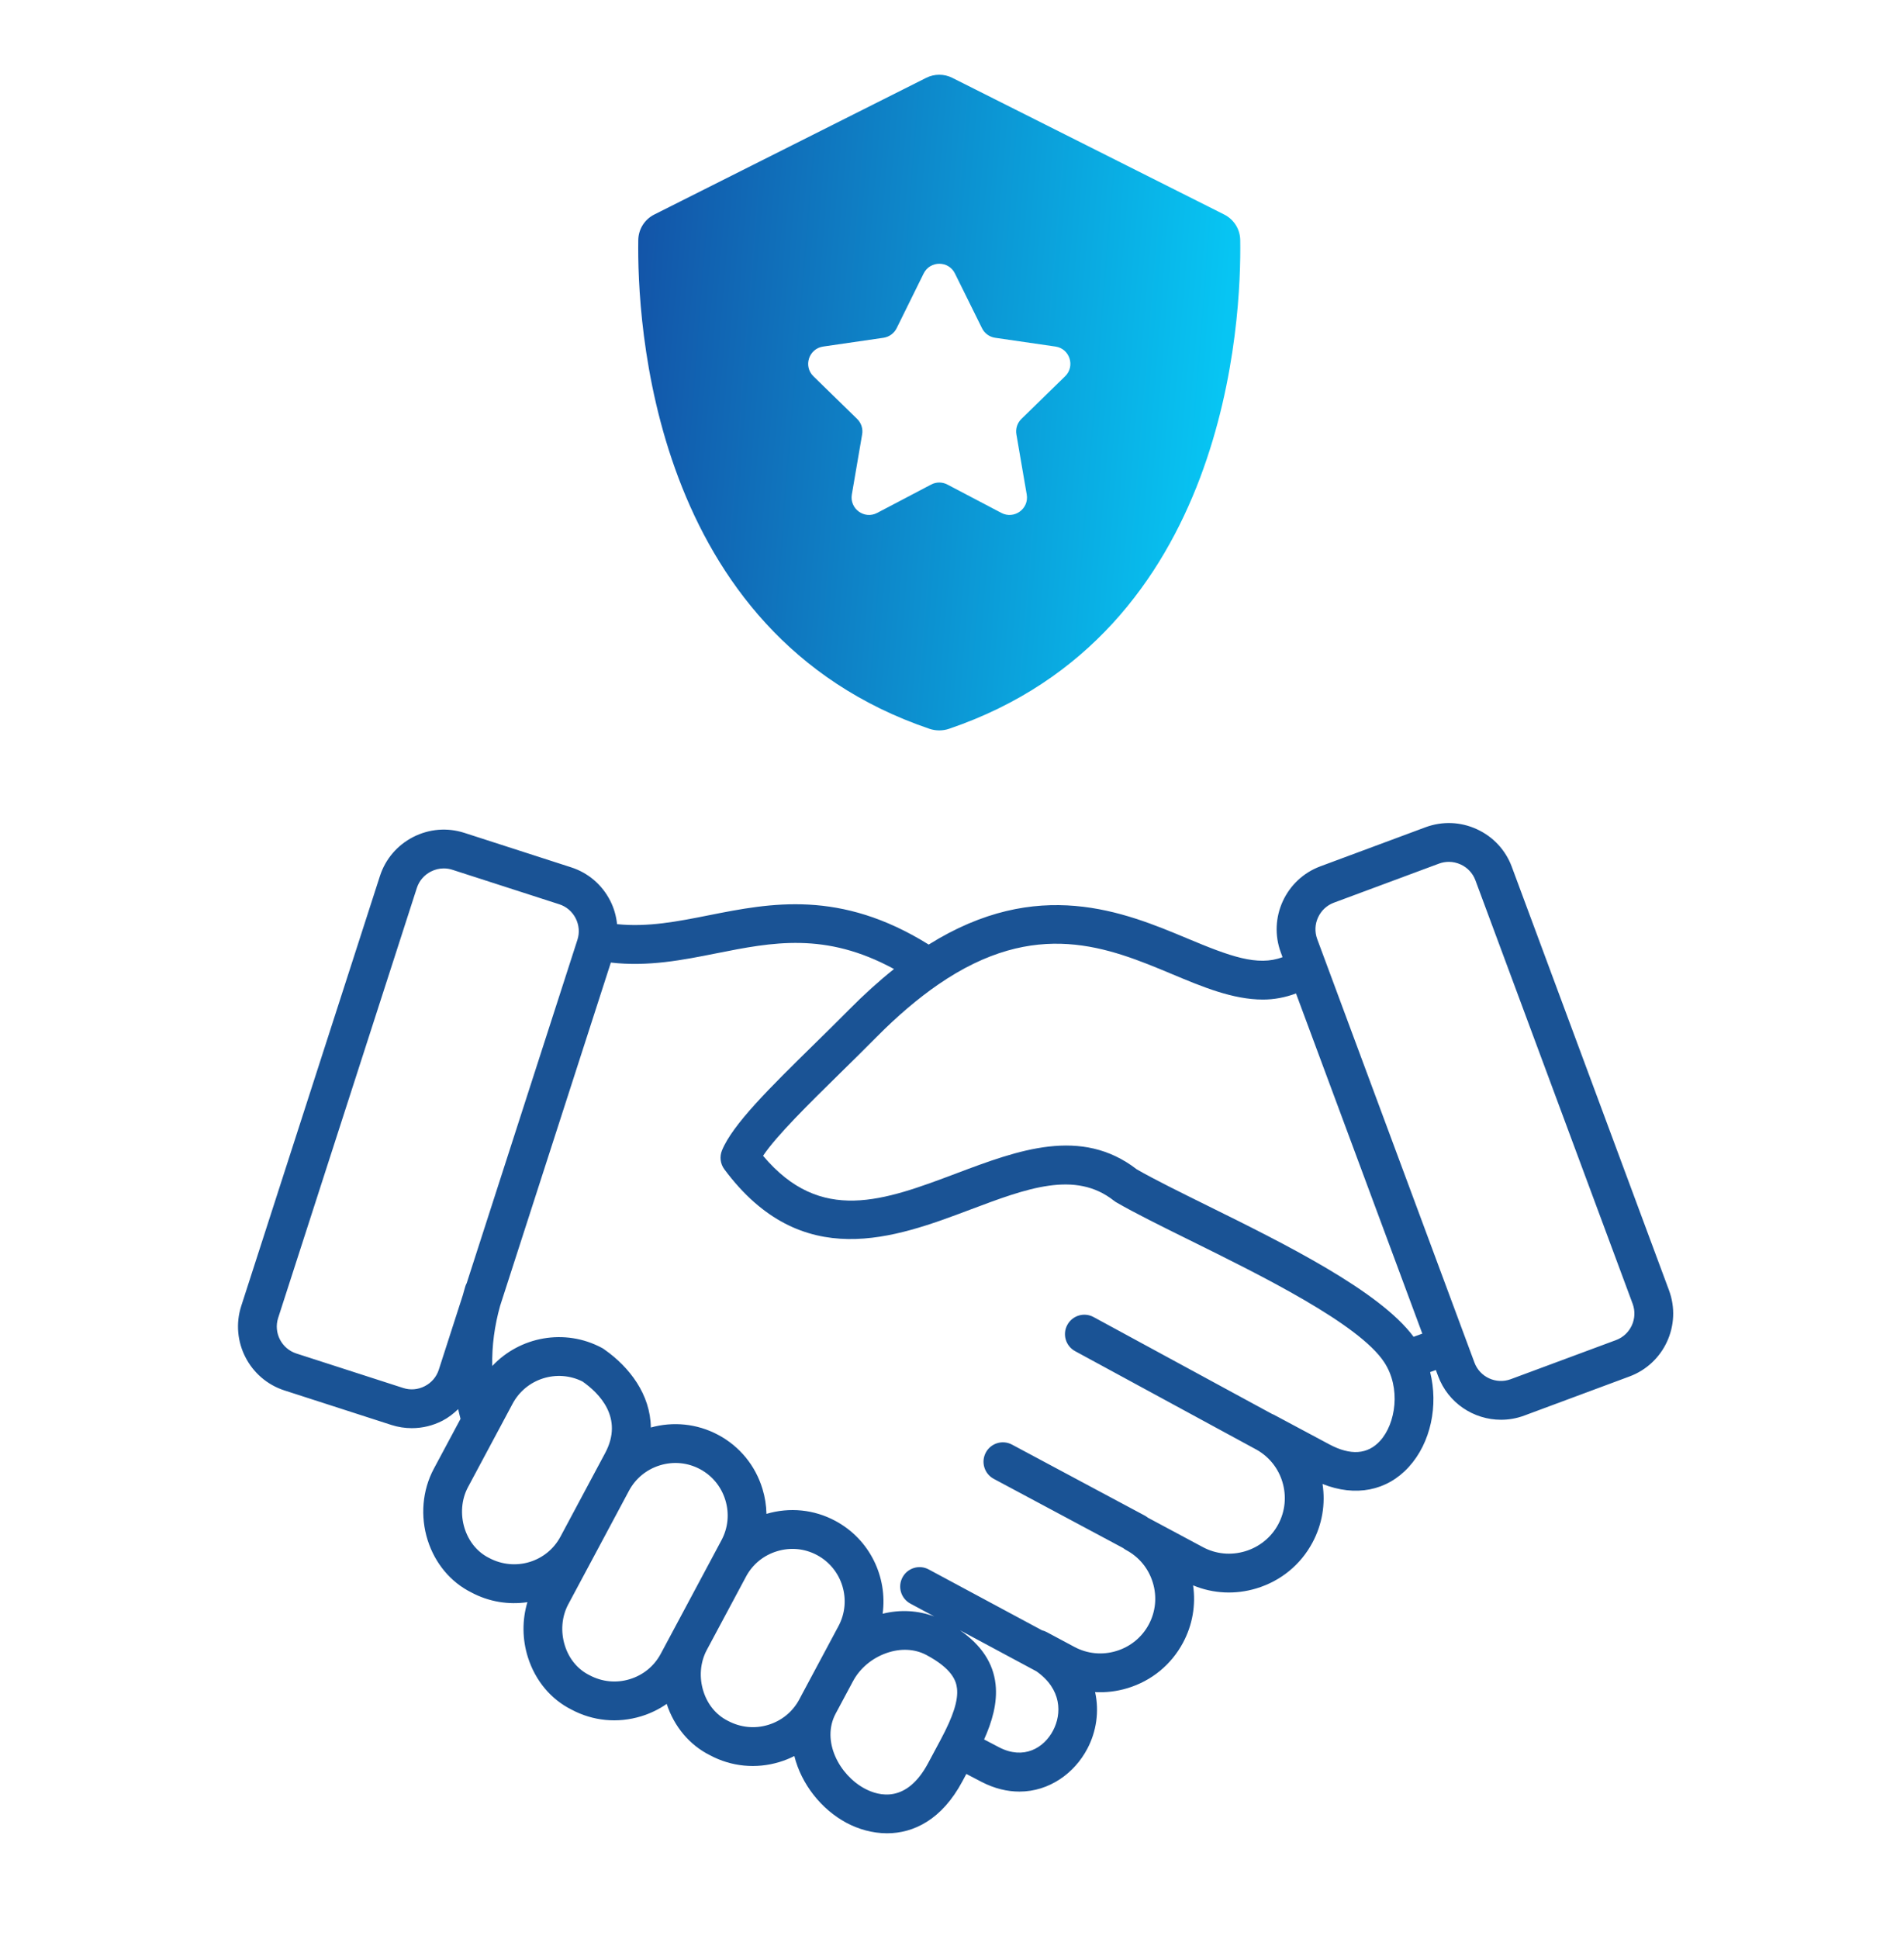 <svg width="56" height="57" viewBox="0 0 56 57" fill="none" xmlns="http://www.w3.org/2000/svg">
<path d="M49.088 37.935L44.464 25.483C44.281 24.991 43.916 24.599 43.436 24.379C42.956 24.159 42.422 24.139 41.929 24.321L38.834 25.471C37.815 25.849 37.293 26.986 37.672 28.006L37.722 28.141C36.99 28.419 36.172 28.115 34.923 27.592C33.057 26.811 30.527 25.762 27.315 27.771C24.708 26.148 22.663 26.549 20.851 26.909C19.931 27.092 19.055 27.264 18.149 27.171C18.124 26.933 18.059 26.698 17.946 26.479C17.706 26.009 17.298 25.661 16.798 25.5L13.656 24.486C13.156 24.325 12.622 24.369 12.152 24.609C11.683 24.85 11.335 25.258 11.174 25.757L7.095 38.398C6.762 39.433 7.332 40.546 8.367 40.88L11.509 41.894C11.707 41.958 11.911 41.989 12.113 41.989C12.422 41.989 12.729 41.916 13.012 41.771C13.187 41.681 13.338 41.562 13.476 41.43C13.496 41.525 13.522 41.62 13.545 41.715L12.758 43.185C12.421 43.817 12.356 44.582 12.579 45.285C12.797 45.969 13.257 46.516 13.859 46.817C14.384 47.098 14.963 47.186 15.512 47.105C15.355 47.625 15.358 48.196 15.528 48.73C15.746 49.415 16.205 49.962 16.808 50.263C17.438 50.6 18.163 50.67 18.851 50.462C19.125 50.379 19.381 50.255 19.609 50.096C19.83 50.77 20.286 51.308 20.881 51.605C21.511 51.942 22.237 52.013 22.924 51.805C23.077 51.758 23.224 51.7 23.363 51.629C23.57 52.459 24.16 53.198 24.895 53.592C25.246 53.779 25.66 53.9 26.09 53.9C26.87 53.9 27.702 53.5 28.304 52.375L28.422 52.155C28.467 52.179 28.513 52.203 28.555 52.225L28.869 52.389C29.253 52.587 29.629 52.674 29.982 52.674C30.864 52.674 31.605 52.131 31.983 51.409C32.244 50.913 32.336 50.322 32.209 49.749C32.527 49.766 32.849 49.728 33.163 49.633C33.869 49.419 34.448 48.945 34.794 48.298C35.074 47.776 35.175 47.189 35.091 46.611C35.681 46.856 36.334 46.888 36.957 46.699C37.669 46.483 38.254 46.005 38.602 45.353C38.888 44.819 38.989 44.22 38.898 43.63C39.861 44.013 40.789 43.838 41.434 43.131C42.087 42.415 42.307 41.319 42.063 40.34C42.113 40.322 42.165 40.303 42.221 40.283L42.231 40.28L42.297 40.457C42.591 41.251 43.346 41.742 44.147 41.742C44.374 41.742 44.606 41.703 44.831 41.619L47.926 40.469C48.946 40.091 49.467 38.954 49.088 37.935ZM12.905 40.273C12.837 40.482 12.691 40.654 12.492 40.755C12.293 40.857 12.069 40.876 11.859 40.808L8.717 39.794C8.281 39.653 8.04 39.184 8.181 38.748L12.26 26.107C12.328 25.898 12.474 25.726 12.672 25.625C12.792 25.563 12.922 25.532 13.052 25.532C13.137 25.532 13.222 25.545 13.305 25.572C13.305 25.572 13.305 25.572 13.305 25.572L16.448 26.586C16.658 26.653 16.829 26.8 16.931 26.998C17.032 27.197 17.051 27.422 16.983 27.631L13.727 37.724C13.713 37.752 13.699 37.78 13.689 37.81C13.661 37.899 13.639 37.988 13.613 38.077L12.905 40.273ZM14.383 45.804C14.044 45.635 13.79 45.327 13.666 44.939C13.536 44.528 13.571 44.085 13.764 43.724L14.653 42.062C14.653 42.062 14.653 42.062 14.654 42.061L15.078 41.267C15.474 40.529 16.39 40.243 17.134 40.618C17.621 40.959 18.353 41.685 17.798 42.722L17.495 43.288L16.483 45.181C16.081 45.929 15.146 46.212 14.383 45.804ZM19.433 48.624C19.24 48.985 18.916 49.25 18.52 49.37C18.124 49.49 17.707 49.45 17.332 49.249C16.993 49.08 16.738 48.773 16.615 48.385C16.484 47.974 16.52 47.53 16.713 47.169L17.489 45.719L18.501 43.826C18.695 43.465 19.019 43.2 19.415 43.08C19.811 42.96 20.227 43.001 20.589 43.194C20.95 43.387 21.215 43.711 21.335 44.107C21.455 44.503 21.414 44.92 21.221 45.281L20.937 45.813C20.936 45.814 20.936 45.814 20.936 45.815L19.781 47.974C19.781 47.974 19.781 47.974 19.781 47.974L19.433 48.624ZM22.593 50.713C22.197 50.833 21.781 50.792 21.405 50.592C21.067 50.423 20.812 50.116 20.689 49.727C20.558 49.317 20.594 48.875 20.786 48.514L20.787 48.512L21.942 46.353C21.942 46.353 21.942 46.352 21.942 46.352L21.943 46.351C22.136 45.991 22.46 45.726 22.855 45.607C23.251 45.486 23.668 45.527 24.029 45.72C24.779 46.121 25.062 47.058 24.662 47.807L24.084 48.887L23.572 49.844C23.572 49.845 23.572 49.845 23.572 49.845L23.507 49.967C23.314 50.328 22.989 50.593 22.593 50.713ZM25.433 52.586C24.685 52.186 24.15 51.182 24.578 50.382L25.09 49.425L25.091 49.424C25.29 49.052 25.645 48.753 26.065 48.604C26.483 48.455 26.904 48.475 27.249 48.659C28 49.061 28.122 49.413 28.147 49.642C28.186 49.989 28.039 50.451 27.672 51.138C27.671 51.139 27.671 51.139 27.671 51.14L27.298 51.837C26.667 53.018 25.859 52.813 25.433 52.586ZM30.973 50.879C30.704 51.393 30.11 51.745 29.391 51.375L29.085 51.215C29.035 51.189 28.987 51.164 28.944 51.141C29.175 50.627 29.343 50.069 29.281 49.515C29.211 48.891 28.865 48.371 28.236 47.932L30.483 49.138C31.234 49.665 31.231 50.388 30.973 50.879ZM40.591 42.362C40.224 42.765 39.72 42.799 39.093 42.463L37.465 41.593C37.464 41.593 37.463 41.592 37.462 41.592C37.446 41.583 37.428 41.578 37.411 41.57L32.165 38.723C31.889 38.572 31.542 38.675 31.392 38.952C31.241 39.229 31.344 39.575 31.621 39.725L36.978 42.633C37.333 42.841 37.596 43.168 37.717 43.568C37.844 43.988 37.801 44.431 37.596 44.815C37.391 45.198 37.046 45.48 36.626 45.607C36.205 45.735 35.762 45.692 35.379 45.487L33.761 44.621C33.733 44.599 33.703 44.578 33.67 44.56L29.766 42.473C29.488 42.324 29.142 42.429 28.994 42.707C28.846 42.984 28.95 43.33 29.228 43.479L33.034 45.514C33.062 45.536 33.093 45.558 33.126 45.575C33.504 45.778 33.782 46.117 33.907 46.532C34.033 46.946 33.99 47.382 33.788 47.76C33.586 48.138 33.246 48.416 32.832 48.541C32.418 48.667 31.982 48.624 31.603 48.422L30.778 47.981C30.736 47.959 30.693 47.944 30.649 47.933L27.316 46.143C27.039 45.993 26.693 46.098 26.544 46.376C26.395 46.653 26.499 46.999 26.777 47.148L27.477 47.524C27.002 47.349 26.481 47.316 25.96 47.445C26.107 46.365 25.583 45.257 24.567 44.714C23.943 44.38 23.225 44.307 22.543 44.509C22.538 44.264 22.5 44.018 22.426 43.776C22.218 43.089 21.756 42.525 21.126 42.188C20.493 41.849 19.784 41.791 19.142 41.97C19.131 41.001 18.516 40.195 17.783 39.681C17.758 39.661 17.732 39.644 17.703 39.629C16.61 39.044 15.288 39.297 14.478 40.162C14.465 39.569 14.546 38.973 14.71 38.39L17.966 28.3C19.067 28.427 20.085 28.225 21.073 28.028C22.717 27.701 24.277 27.391 26.294 28.49C25.855 28.84 25.413 29.239 24.974 29.683C24.626 30.034 24.268 30.386 23.919 30.728C22.647 31.977 21.549 33.056 21.235 33.822C21.159 34.007 21.185 34.218 21.305 34.379C23.575 37.432 26.326 36.396 28.536 35.564C30.193 34.94 31.624 34.401 32.764 35.303C32.785 35.32 32.808 35.335 32.832 35.349C33.376 35.664 34.126 36.035 34.994 36.464C37.093 37.5 39.968 38.92 40.711 40.049C41.211 40.808 41.052 41.857 40.591 42.362ZM41.576 39.303C40.58 37.953 37.773 36.563 35.5 35.441C34.668 35.03 33.948 34.674 33.438 34.382C31.8 33.116 29.937 33.818 28.135 34.496C25.998 35.301 24.14 36 22.443 33.981C22.842 33.385 23.794 32.451 24.719 31.542C25.072 31.196 25.433 30.841 25.785 30.485C26.394 29.87 27.004 29.352 27.598 28.943C30.472 26.967 32.602 27.857 34.482 28.644C35.361 29.012 36.258 29.388 37.146 29.388C37.472 29.388 37.796 29.328 38.118 29.208L41.833 39.21C41.747 39.242 41.659 39.273 41.576 39.303ZM47.529 39.4L44.434 40.549C44.003 40.708 43.525 40.489 43.366 40.06L38.741 27.608C38.665 27.401 38.673 27.176 38.766 26.974C38.859 26.771 39.024 26.617 39.231 26.54L42.326 25.39C42.419 25.356 42.516 25.339 42.612 25.339C42.731 25.339 42.849 25.365 42.961 25.416C43.163 25.508 43.317 25.674 43.394 25.88L48.019 38.332C48.178 38.761 47.959 39.24 47.529 39.4Z" fill="#1A5395"/>
<path d="M36.477 7.054C36.472 6.735 36.289 6.45 36.004 6.306L28.01 2.289C27.768 2.167 27.483 2.167 27.24 2.289L19.246 6.306C18.96 6.45 18.779 6.735 18.773 7.054C18.737 9.355 19.112 18.633 27.336 21.427C27.52 21.49 27.73 21.49 27.913 21.427C36.138 18.633 36.514 9.355 36.477 7.054ZM31.326 11.064L30.041 12.317C29.92 12.435 29.865 12.605 29.894 12.771L30.198 14.539C30.27 14.959 29.829 15.278 29.452 15.08L27.864 14.246C27.715 14.167 27.536 14.167 27.387 14.246L25.799 15.08C25.423 15.278 24.983 14.959 25.054 14.539L25.357 12.771C25.386 12.605 25.331 12.435 25.21 12.317L23.925 11.064C23.62 10.768 23.789 10.25 24.21 10.189L25.985 9.931C26.152 9.906 26.297 9.801 26.372 9.649L27.166 8.041C27.355 7.659 27.899 7.659 28.087 8.041L28.882 9.649C28.956 9.801 29.101 9.906 29.269 9.931L31.044 10.189C31.463 10.25 31.631 10.768 31.326 11.064Z" fill="url(#paint0_linear_4267_4859)"/>
<defs>
<linearGradient id="paint0_linear_4267_4859" x1="19.024" y1="0.828" x2="36.653" y2="2.267" gradientUnits="userSpaceOnUse">
<stop stop-color="#1353A7"/>
<stop offset="1" stop-color="#07C5F3"/>
</linearGradient>
</defs>
</svg>
